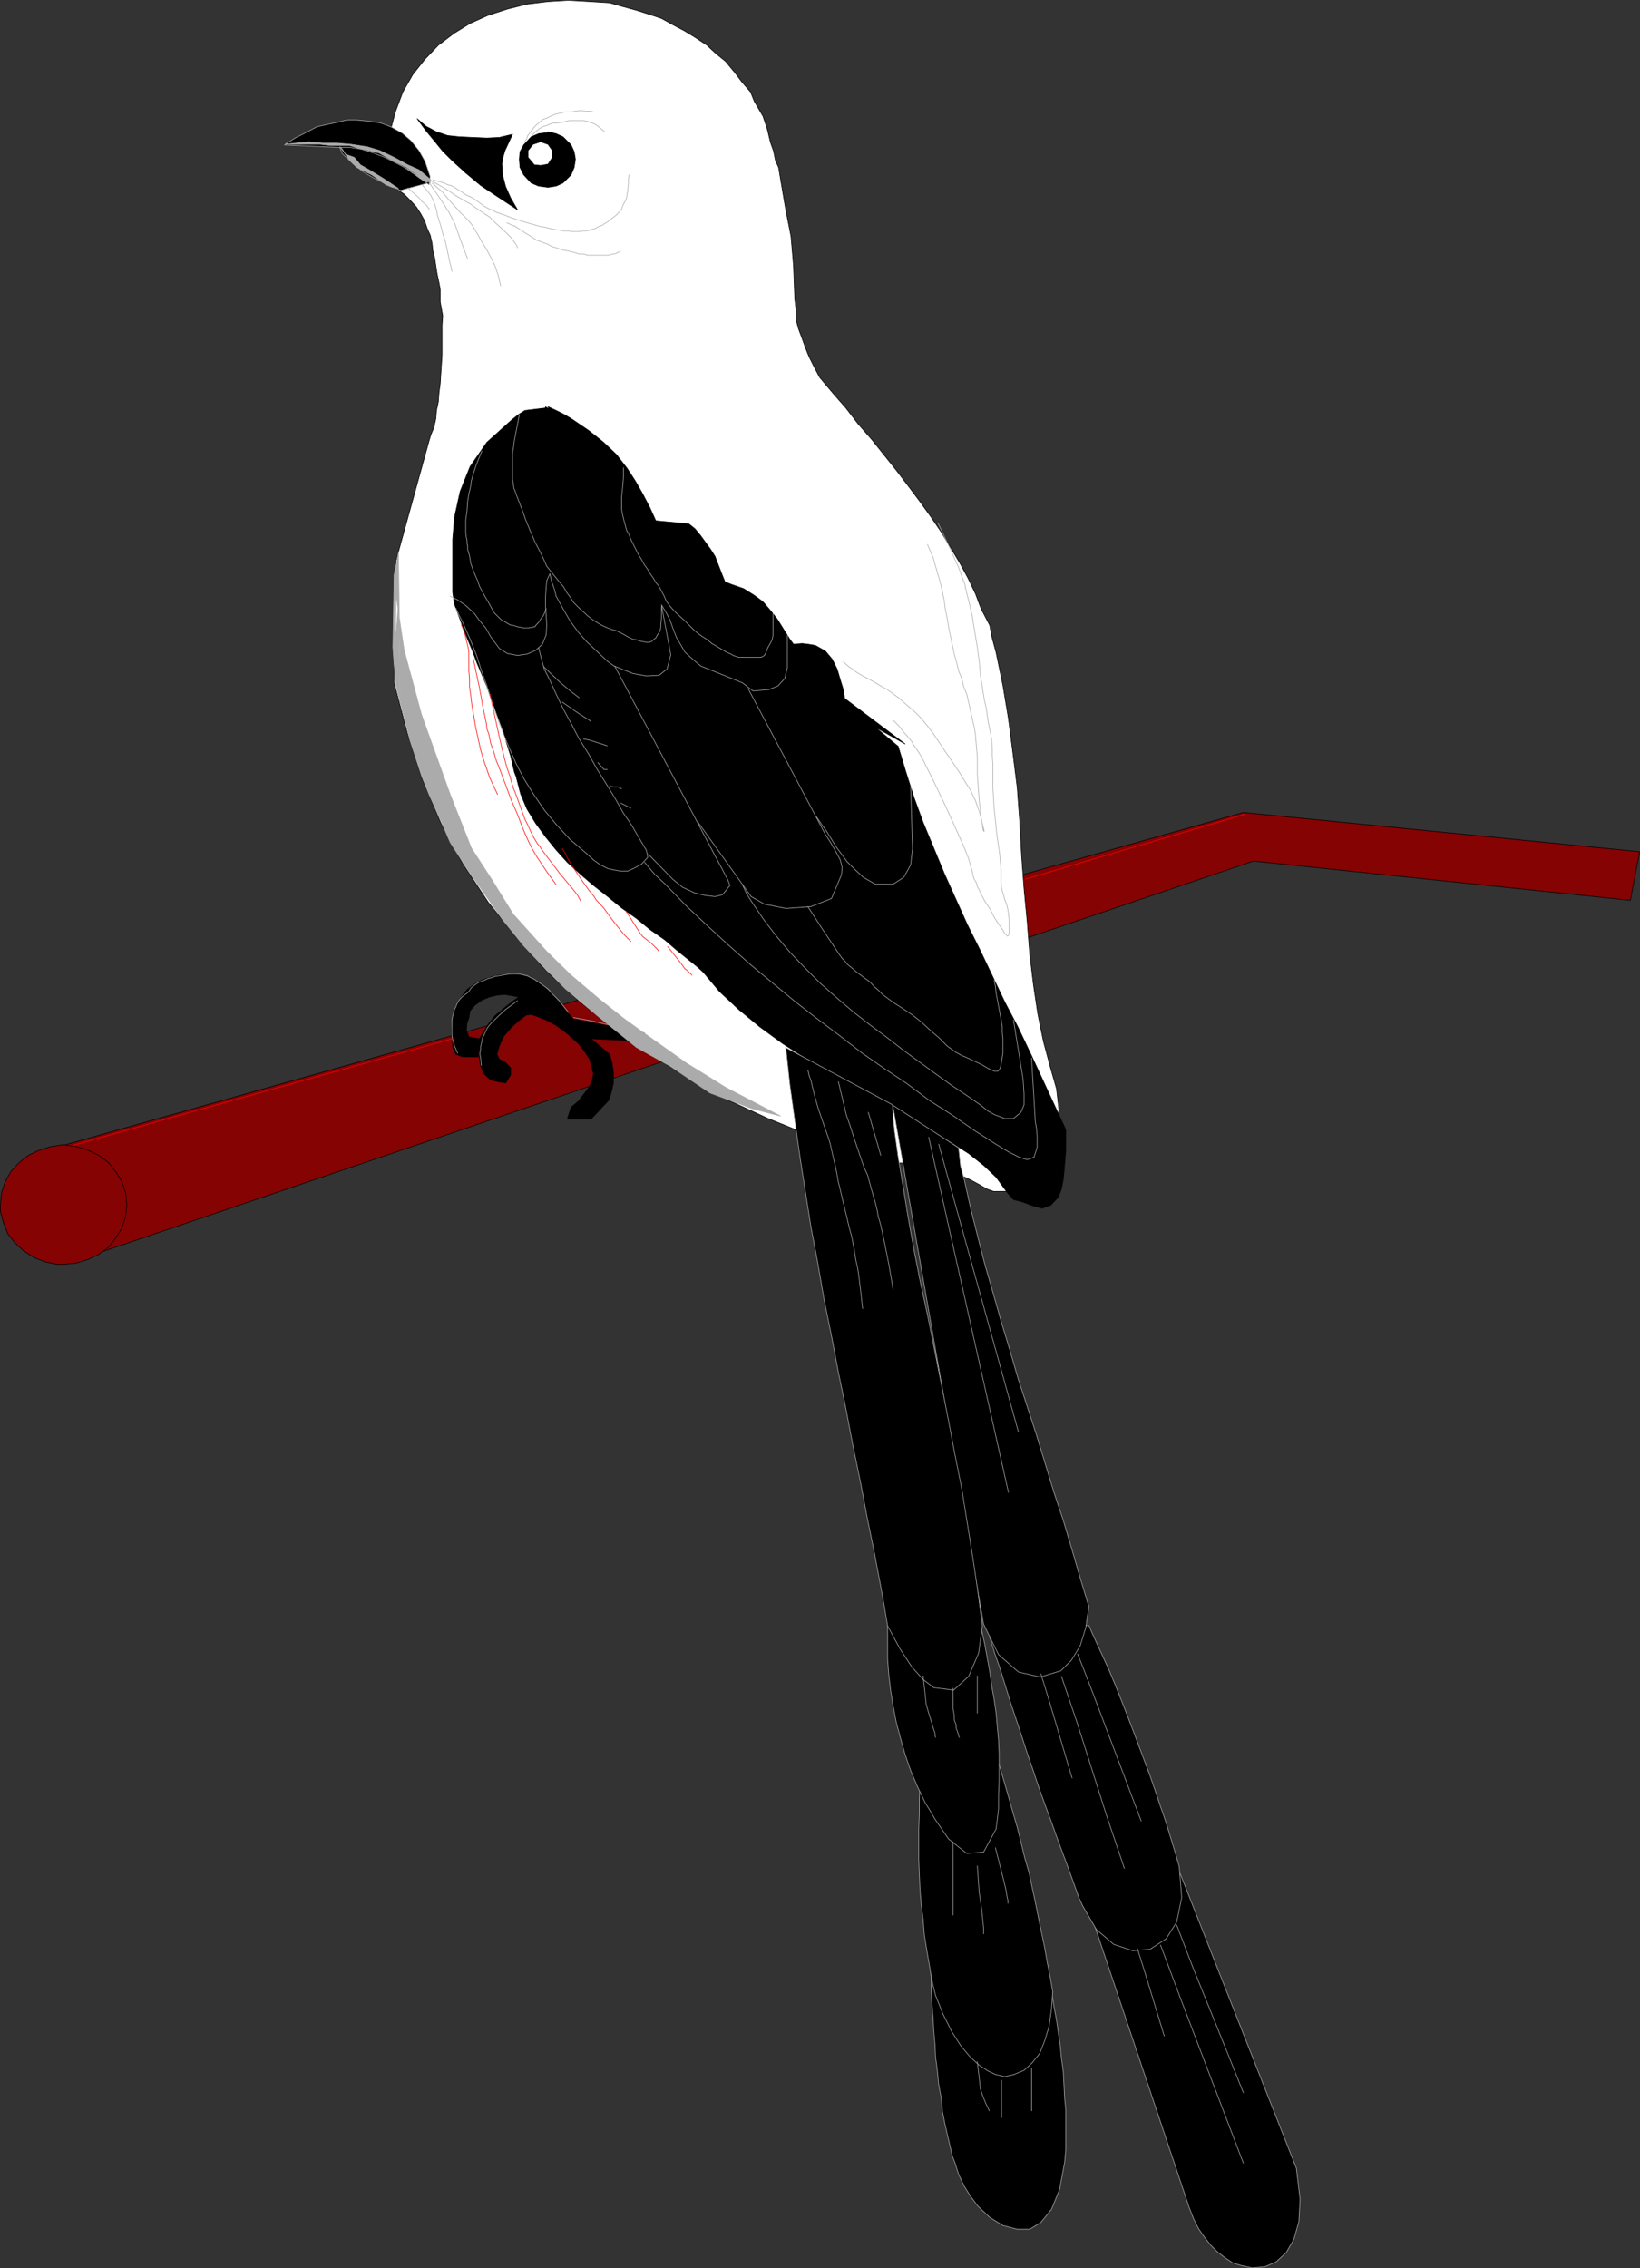 <?xml version="1.0" encoding="UTF-8" standalone="no"?>
<svg
   version="1.0"
   width="112.535mm"
   height="155.583mm"
   id="svg99"
   sodipodi:docname="Bird Perched 01.wmf"
   xmlns:inkscape="http://www.inkscape.org/namespaces/inkscape"
   xmlns:sodipodi="http://sodipodi.sourceforge.net/DTD/sodipodi-0.dtd"
   xmlns="http://www.w3.org/2000/svg"
   xmlns:svg="http://www.w3.org/2000/svg">
  <rect width="100%" height="100%" fill="#333333" stroke="none"/>
  <sodipodi:namedview
     id="namedview99"
     pagecolor="#ffffff"
     bordercolor="#000000"
     borderopacity="0.25"
     inkscape:showpageshadow="2"
     inkscape:pageopacity="0.0"
     inkscape:pagecheckerboard="0"
     inkscape:deskcolor="#d1d1d1"
     inkscape:document-units="mm" />
  <defs
     id="defs1">
    <pattern
       id="WMFhbasepattern"
       patternUnits="userSpaceOnUse"
       width="6"
       height="6"
       x="0"
       y="0" />
  </defs>
  <path
     style="fill:#850303;fill-opacity:1;fill-rule:evenodd;stroke:none"
     d="M 7.838,299.348 322.47,210.634 425.247,220.814 422.823,233.418 325.056,223.238 22.058,326.01 7.999,299.348 v 0 z"
     id="path1" />
  <path
     style="fill:none;stroke:#000000;stroke-width:0.162px;stroke-linecap:round;stroke-linejoin:round;stroke-miterlimit:4;stroke-dasharray:none;stroke-opacity:1"
     d="M 7.838,299.348 322.47,210.634 425.247,220.814 422.823,233.418 325.056,223.238 22.058,326.01 7.999,299.348 v 0"
     id="path2" />
  <path
     style="fill:#ffffff;fill-opacity:1;fill-rule:evenodd;stroke:none"
     d="m 102.211,177.023 0.485,-31.672 8.565,-31.026 0.485,-1.616 0.808,-1.939 0.485,-2.262 0.162,-2.101 0.485,-2.262 0.162,-2.262 0.323,-2.424 0.162,-2.585 0.162,-2.424 0.162,-2.424 v -2.747 -2.424 -2.585 l 0.162,-2.424 -0.646,-3.555 v -1.293 -1.939 l -0.323,-1.778 -0.485,-2.262 -0.323,-2.101 -0.323,-2.101 -0.485,-1.939 -0.162,-1.778 -0.485,-2.101 -0.808,-1.778 -0.646,-1.939 -0.97,-1.778 -1.131,-1.778 -1.616,-1.778 -1.616,-1.616 -3.232,-2.262 -1.131,-0.808 0.162,-6.948 0.485,-5.817 1.454,-5.494 1.939,-5.171 2.586,-4.525 3.07,-3.878 3.555,-3.717 4.04,-3.07 4.202,-2.585 4.686,-2.101 5.01,-1.616 5.171,-1.293 5.333,-0.646 5.333,-0.323 5.494,0.323 5.171,0.323 3.394,0.97 3.555,0.97 3.07,0.97 3.394,1.131 2.909,1.616 3.07,1.616 2.909,1.778 2.909,1.939 2.262,2.101 2.586,2.101 2.262,2.747 2.101,2.747 2.101,2.424 0.97,2.424 2.262,3.878 1.131,3.393 0.808,3.393 0.808,2.262 0.485,2.424 0.808,1.778 0.323,1.939 1.454,8.564 1.454,7.433 0.646,7.595 0.323,8.564 0.323,2.747 v 2.585 l 0.646,2.424 0.97,2.585 0.808,2.262 0.97,2.424 1.293,2.585 1.454,2.747 3.394,4.04 3.394,3.878 3.232,4.201 3.394,3.878 3.232,4.04 3.232,4.04 3.07,4.04 2.909,3.878 2.909,4.04 2.747,4.04 2.424,4.04 2.424,4.04 2.101,3.878 1.939,4.04 1.454,3.878 2.262,4.363 0.485,2.747 1.131,4.201 1.778,8.564 1.454,8.726 1.131,8.726 1.131,9.049 0.646,8.726 0.485,8.888 0.646,8.726 0.808,8.403 0.646,8.241 0.97,8.08 1.131,7.595 1.454,7.11 1.778,6.625 1.616,5.656 0.646,5.494 -0.323,3.393 -0.97,3.232 -3.555,5.009 -2.909,3.878 -2.101,2.909 -2.101,1.939 -1.778,0.808 h -3.232 l -1.778,-0.646 -1.939,-1.131 -2.101,-1.131 -2.747,-1.293 -3.232,-1.131 -3.717,-1.131 -4.686,-0.808 -5.494,-0.162 -5.494,-1.454 -5.494,-1.778 -10.989,-3.878 -10.827,-4.363 -10.504,-4.848 -10.019,-5.656 -9.858,-5.979 -9.696,-6.787 -8.888,-7.11 -8.565,-7.918 -7.757,-8.726 -7.272,-9.049 -6.626,-10.019 -5.656,-10.503 -4.848,-11.473 -3.878,-11.958 z"
     id="path3" />
  <path
     style="fill:none;stroke:#000000;stroke-width:0.162px;stroke-linecap:round;stroke-linejoin:round;stroke-miterlimit:4;stroke-dasharray:none;stroke-opacity:1"
     d="m 102.211,177.023 0.485,-31.672 8.565,-31.026 0.485,-1.616 0.808,-1.939 0.485,-2.262 0.162,-2.101 0.485,-2.262 0.162,-2.262 0.323,-2.424 0.162,-2.585 0.162,-2.424 0.162,-2.424 v -2.747 -2.424 -2.585 l 0.162,-2.424 -0.646,-3.555 v -1.293 -1.939 l -0.323,-1.778 -0.485,-2.262 -0.323,-2.101 -0.323,-2.101 -0.485,-1.939 -0.162,-1.778 -0.485,-2.101 -0.808,-1.778 -0.646,-1.939 -0.97,-1.778 -1.131,-1.778 -1.616,-1.778 -1.616,-1.616 -3.232,-2.262 -1.131,-0.808 0.162,-6.948 0.485,-5.817 1.454,-5.494 1.939,-5.171 2.586,-4.525 3.07,-3.878 3.555,-3.717 4.04,-3.07 4.202,-2.585 4.686,-2.101 5.01,-1.616 5.171,-1.293 5.333,-0.646 5.333,-0.323 5.494,0.323 5.171,0.323 3.394,0.97 3.555,0.97 3.07,0.97 3.394,1.131 2.909,1.616 3.07,1.616 2.909,1.778 2.909,1.939 2.262,2.101 2.586,2.101 2.262,2.747 2.101,2.747 2.101,2.424 0.97,2.424 2.262,3.878 1.131,3.393 0.808,3.393 0.808,2.262 0.485,2.424 0.808,1.778 0.323,1.939 1.454,8.564 1.454,7.433 0.646,7.595 0.323,8.564 0.323,2.747 v 2.585 l 0.646,2.424 0.97,2.585 0.808,2.262 0.97,2.424 1.293,2.585 1.454,2.747 3.394,4.04 3.394,3.878 3.232,4.201 3.394,3.878 3.232,4.04 3.232,4.04 3.07,4.04 2.909,3.878 2.909,4.04 2.747,4.04 2.424,4.04 2.424,4.04 2.101,3.878 1.939,4.04 1.454,3.878 2.262,4.363 0.485,2.747 1.131,4.201 1.778,8.564 1.454,8.726 1.131,8.726 1.131,9.049 0.646,8.726 0.485,8.888 0.646,8.726 0.808,8.403 0.646,8.241 0.97,8.08 1.131,7.595 1.454,7.11 1.778,6.625 1.616,5.656 0.646,5.494 -0.323,3.393 -0.97,3.232 -3.555,5.009 -2.909,3.878 -2.101,2.909 -2.101,1.939 -1.778,0.808 h -3.232 l -1.778,-0.646 -1.939,-1.131 -2.101,-1.131 -2.747,-1.293 -3.232,-1.131 -3.717,-1.131 -4.686,-0.808 -5.494,-0.162 -5.494,-1.454 -5.494,-1.778 -10.989,-3.878 -10.827,-4.363 -10.504,-4.848 -10.019,-5.656 -9.858,-5.979 -9.696,-6.787 -8.888,-7.11 -8.565,-7.918 -7.757,-8.726 -7.272,-9.049 -6.626,-10.019 -5.656,-10.503 -4.848,-11.473 -3.878,-11.958 -3.394,-12.927 v 0"
     id="path4" />
  <path
     style="fill:#000000;fill-opacity:1;fill-rule:evenodd;stroke:none"
     d="m 153.276,269.292 13.897,0.646 v -2.101 l -18.584,-3.717 -1.778,-2.101 -1.778,-2.262 -1.778,-1.939 -2.101,-1.939 -2.424,-1.778 -1.293,-0.646 -2.262,-0.646 -1.939,-0.323 -1.939,0.162 -2.101,0.162 -2.262,0.646 -1.939,0.646 -1.778,0.97 -2.101,1.454 -1.454,1.939 -1.293,2.101 -0.646,1.778 -0.323,1.131 -0.162,2.101 -0.162,1.939 0.323,2.101 v 1.939 l 0.808,1.778 1.778,0.646 h 1.939 2.101 l 0.323,-4.686 -2.747,-0.485 -0.646,-1.778 0.162,-1.778 0.485,-1.293 0.323,-1.939 1.293,-1.454 1.778,-1.293 1.939,-0.808 2.101,-0.485 1.939,-0.162 1.778,0.323 1.778,0.323 -1.778,1.293 -2.262,1.778 -2.262,1.939 -1.616,2.101 -1.293,2.101 -0.97,1.616 v 1.778 1.778 1.778 l 0.323,1.778 0.808,1.939 1.778,1.616 1.939,0.485 1.939,0.323 1.293,-2.101 v -1.778 l -1.293,-1.454 -1.616,-0.808 -0.646,-1.293 0.646,-2.262 1.131,-2.424 1.939,-2.262 1.939,-1.778 1.939,-1.454 1.293,-0.162 1.454,0.485 2.424,0.97 2.424,1.293 2.101,1.454 1.939,1.616 2.101,1.939 1.454,1.939 1.293,1.939 0.485,1.939 0.485,1.778 -0.323,1.616 -0.646,1.616 -1.293,1.778 -1.616,2.101 -1.939,1.616 -0.97,3.07 h 6.141 l 4.686,-5.009 0.646,-2.262 0.485,-2.101 v -2.585 l -0.323,-2.424 -0.646,-2.424 -4.848,-4.04 z"
     id="path5" />
  <path
     style="fill:none;stroke:#000000;stroke-width:0.162px;stroke-linecap:round;stroke-linejoin:round;stroke-miterlimit:4;stroke-dasharray:none;stroke-opacity:1"
     d="m 153.276,269.292 13.897,0.646 v -2.101 l -18.584,-3.717 -1.778,-2.101 -1.778,-2.262 -1.778,-1.939 -2.101,-1.939 -2.424,-1.778 -1.293,-0.646 -2.262,-0.646 -1.939,-0.323 -1.939,0.162 -2.101,0.162 -2.262,0.646 -1.939,0.646 -1.778,0.97 -2.101,1.454 -1.454,1.939 -1.293,2.101 -0.646,1.778 -0.323,1.131 -0.162,2.101 -0.162,1.939 0.323,2.101 v 1.939 l 0.808,1.778 1.778,0.646 h 1.939 2.101 l 0.323,-4.686 -2.747,-0.485 -0.646,-1.778 0.162,-1.778 0.485,-1.293 0.323,-1.939 1.293,-1.454 1.778,-1.293 1.939,-0.808 2.101,-0.485 1.939,-0.162 1.778,0.323 1.778,0.323 -1.778,1.293 -2.262,1.778 -2.262,1.939 -1.616,2.101 -1.293,2.101 -0.97,1.616 v 1.778 1.778 1.778 l 0.323,1.778 0.808,1.939 1.778,1.616 1.939,0.485 1.939,0.323 1.293,-2.101 v -1.778 l -1.293,-1.454 -1.616,-0.808 -0.646,-1.293 0.646,-2.262 1.131,-2.424 1.939,-2.262 1.939,-1.778 1.939,-1.454 1.293,-0.162 1.454,0.485 2.424,0.97 2.424,1.293 2.101,1.454 1.939,1.616 2.101,1.939 1.454,1.939 1.293,1.939 0.485,1.939 0.485,1.778 -0.323,1.616 -0.646,1.616 -1.293,1.778 -1.616,2.101 -1.939,1.616 -0.97,3.07 h 6.141 l 4.686,-5.009 0.646,-2.262 0.485,-2.101 v -2.585 l -0.323,-2.424 -0.646,-2.424 -4.848,-4.04 v 0"
     id="path6" />
  <path
     style="fill:#000000;fill-opacity:1;fill-rule:evenodd;stroke:none"
     d="m 283.201,497.62 22.139,-13.735 30.865,78.21 0.97,8.08 -0.323,5.817 -1.293,4.525 -1.939,3.393 -2.586,2.424 -2.909,1.293 -3.394,0.323 -2.909,-0.646 -2.101,-0.646 -1.939,-1.293 -2.101,-1.616 -1.616,-1.616 -1.778,-2.262 -1.454,-2.101 -1.293,-2.585 -1.131,-2.909 -25.048,-74.655 v 0 z"
     id="path7" />
  <path
     style="fill:none;stroke:#ababab;stroke-width:0.162px;stroke-linecap:round;stroke-linejoin:round;stroke-miterlimit:4;stroke-dasharray:none;stroke-opacity:1"
     d="m 283.201,497.62 22.139,-13.735 30.865,78.21 0.97,8.08 -0.323,5.817 -1.293,4.525 -1.939,3.393 -2.586,2.424 -2.909,1.293 -3.394,0.323 -2.909,-0.646 -2.101,-0.646 -1.939,-1.293 -2.101,-1.616 -1.616,-1.616 -1.778,-2.262 -1.454,-2.101 -1.293,-2.585 -1.131,-2.909 -25.048,-74.655 v 0"
     id="path8" />
  <path
     style="fill:#000000;fill-opacity:1;fill-rule:evenodd;stroke:none"
     d="m 241.024,505.699 29.896,1.293 0.485,1.616 0.97,5.171 0.485,3.232 0.485,3.232 0.646,3.393 0.485,3.393 0.485,3.232 0.323,3.393 0.485,3.555 0.162,3.232 0.162,3.393 0.323,3.232 v 3.555 3.393 3.232 l -0.323,3.393 -1.293,6.948 -2.101,5.171 -2.747,3.393 -2.909,1.778 h -3.232 l -3.717,-0.97 -3.394,-2.101 -3.07,-2.909 -1.939,-2.585 -1.616,-2.585 -1.454,-3.07 -0.97,-3.07 -0.646,-1.616 -1.131,-4.848 -0.808,-3.555 -0.646,-3.232 -0.323,-3.555 -0.646,-3.393 -0.323,-3.393 -0.485,-3.717 -0.162,-3.393 -0.323,-3.555 -0.162,-3.393 -0.323,-3.555 -0.162,-3.393 v -3.393 l -0.323,-3.717 z"
     id="path9" />
  <path
     style="fill:none;stroke:#ababab;stroke-width:0.162px;stroke-linecap:round;stroke-linejoin:round;stroke-miterlimit:4;stroke-dasharray:none;stroke-opacity:1"
     d="m 241.024,505.699 29.896,1.293 0.485,1.616 0.97,5.171 0.485,3.232 0.485,3.232 0.646,3.393 0.485,3.393 0.485,3.232 0.323,3.393 0.485,3.555 0.162,3.232 0.162,3.393 0.323,3.232 v 3.555 3.393 3.232 l -0.323,3.393 -1.293,6.948 -2.101,5.171 -2.747,3.393 -2.909,1.778 h -3.232 l -3.717,-0.97 -3.394,-2.101 -3.07,-2.909 -1.939,-2.585 -1.616,-2.585 -1.454,-3.07 -0.97,-3.07 -0.646,-1.616 -1.131,-4.848 -0.808,-3.555 -0.646,-3.232 -0.323,-3.555 -0.646,-3.393 -0.323,-3.393 -0.485,-3.717 -0.162,-3.393 -0.323,-3.555 -0.162,-3.393 -0.323,-3.555 -0.162,-3.393 v -3.393 l -0.323,-3.717 -0.162,-3.232 v 0"
     id="path10" />
  <path
     style="fill:#000000;fill-opacity:1;fill-rule:evenodd;stroke:none"
     d="m 239.408,454.475 18.745,-0.485 0.646,2.101 0.485,1.939 1.131,3.878 1.131,3.878 1.131,4.04 1.131,3.878 0.97,3.878 0.97,4.04 1.131,3.878 0.808,3.878 0.808,3.717 0.808,4.04 0.808,3.878 0.808,3.878 0.646,3.717 0.808,4.04 0.646,3.717 -0.323,4.525 -0.646,4.525 -1.131,3.717 -1.293,3.232 -1.939,2.424 -2.101,1.939 -2.747,1.131 -2.262,0.485 -2.262,-0.485 -2.101,-0.97 -2.424,-1.616 -2.262,-2.101 -2.424,-2.909 -2.262,-3.555 -2.262,-4.525 -1.939,-4.848 -0.485,-1.939 -0.485,-2.101 -0.646,-3.878 -0.646,-3.717 -0.646,-4.04 -0.323,-4.04 -0.485,-3.878 -0.323,-3.878 -0.162,-3.878 -0.162,-3.878 v -4.04 -3.878 l 0.162,-4.04 v -3.878 l 0.162,-3.878 0.485,-4.04 0.485,-3.878 v 0 z"
     id="path11" />
  <path
     style="fill:none;stroke:#ababab;stroke-width:0.162px;stroke-linecap:round;stroke-linejoin:round;stroke-miterlimit:4;stroke-dasharray:none;stroke-opacity:1"
     d="m 239.408,454.475 18.745,-0.485 0.646,2.101 0.485,1.939 1.131,3.878 1.131,3.878 1.131,4.04 1.131,3.878 0.97,3.878 0.97,4.04 1.131,3.878 0.808,3.878 0.808,3.717 0.808,4.04 0.808,3.878 0.808,3.878 0.646,3.717 0.808,4.04 0.646,3.717 -0.323,4.525 -0.646,4.525 -1.131,3.717 -1.293,3.232 -1.939,2.424 -2.101,1.939 -2.747,1.131 -2.262,0.485 -2.262,-0.485 -2.101,-0.97 -2.424,-1.616 -2.262,-2.101 -2.424,-2.909 -2.262,-3.555 -2.262,-4.525 -1.939,-4.848 -0.485,-1.939 -0.485,-2.101 -0.646,-3.878 -0.646,-3.717 -0.646,-4.04 -0.323,-4.04 -0.485,-3.878 -0.323,-3.878 -0.162,-3.878 -0.162,-3.878 v -4.04 -3.878 l 0.162,-4.04 v -3.878 l 0.162,-3.878 0.485,-4.04 0.485,-3.878 v 0"
     id="path12" />
  <path
     style="fill:#000000;fill-opacity:1;fill-rule:evenodd;stroke:none"
     d="m 87.667,37.247 1.131,2.585 2.747,2.585 2.586,2.101 3.07,1.778 3.394,1.616 3.232,1.454 7.918,-2.101 -2.747,-0.97 -2.909,-2.101 -3.394,-2.262 -3.717,-1.616 -2.424,-1.131 -2.747,-0.646 -2.909,-0.646 -3.07,-0.485 v 0 z"
     id="path13" />
  <path
     style="fill:none;stroke:#ababab;stroke-width:0.162px;stroke-linecap:round;stroke-linejoin:round;stroke-miterlimit:4;stroke-dasharray:none;stroke-opacity:1"
     d="m 87.667,37.247 1.131,2.585 2.747,2.585 2.586,2.101 3.07,1.778 3.394,1.616 3.232,1.454 7.918,-2.101 -2.747,-0.97 -2.909,-2.101 -3.394,-2.262 -3.717,-1.616 -2.424,-1.131 -2.747,-0.646 -2.909,-0.646 -3.07,-0.485 v 0"
     id="path14" />
  <path
     style="fill:#000000;fill-opacity:1;fill-rule:evenodd;stroke:none"
     d="m 108.19,30.783 2.262,3.07 2.262,2.747 2.101,2.585 2.424,2.424 3.555,3.232 3.878,3.232 4.363,2.909 5.171,3.393 -1.778,-3.07 -1.293,-2.909 -0.808,-3.07 -0.162,-2.909 0.323,-1.778 0.485,-1.616 1.939,-4.201 -3.394,0.808 -3.232,0.162 -3.717,-0.162 -3.394,-0.162 -3.07,-0.323 -2.909,-0.97 -2.747,-1.454 z"
     id="path15" />
  <path
     style="fill:none;stroke:#000000;stroke-width:0.162px;stroke-linecap:round;stroke-linejoin:round;stroke-miterlimit:4;stroke-dasharray:none;stroke-opacity:1"
     d="m 108.19,30.783 2.262,3.07 2.262,2.747 2.101,2.585 2.424,2.424 3.555,3.232 3.878,3.232 4.363,2.909 5.171,3.393 -1.778,-3.07 -1.293,-2.909 -0.808,-3.07 -0.162,-2.909 0.323,-1.778 0.485,-1.616 1.939,-4.201 -3.394,0.808 -3.232,0.162 -3.717,-0.162 -3.394,-0.162 -3.07,-0.323 -2.909,-0.97 -2.747,-1.454 -2.262,-1.939 v 0"
     id="path16" />
  <path
     style="fill:#000000;fill-opacity:1;fill-rule:evenodd;stroke:none"
     d="m 142.126,34.177 2.101,0.485 1.778,0.808 2.101,2.101 0.808,1.778 0.323,1.939 -0.323,2.101 -0.808,1.939 -2.101,2.101 -1.778,0.808 -2.101,0.323 -2.424,-0.323 -1.939,-0.808 -1.939,-2.101 -0.97,-1.939 -0.162,-2.101 0.162,-1.939 0.97,-1.778 1.939,-2.101 1.939,-0.808 2.424,-0.323 v 0 z"
     id="path17" />
  <path
     style="fill:none;stroke:#000000;stroke-width:0.162px;stroke-linecap:round;stroke-linejoin:round;stroke-miterlimit:4;stroke-dasharray:none;stroke-opacity:1"
     d="m 142.126,34.177 2.101,0.485 1.778,0.808 2.101,2.101 0.808,1.778 0.323,1.939 -0.323,2.101 -0.808,1.939 -2.101,2.101 -1.778,0.808 -2.101,0.323 -2.424,-0.323 -1.939,-0.808 -1.939,-2.101 -0.97,-1.939 -0.162,-2.101 0.162,-1.939 0.97,-1.778 1.939,-2.101 1.939,-0.808 2.424,-0.323 v 0"
     id="path18" />
  <path
     style="fill:#ffffff;fill-opacity:1;fill-rule:evenodd;stroke:none"
     d="m 140.187,36.762 1.939,0.646 1.131,1.616 v 1.778 l -1.131,1.778 -1.939,0.323 -1.616,-0.162 -1.616,-1.939 v -1.778 l 1.293,-1.616 z"
     id="path19" />
  <path
     style="fill:none;stroke:#000000;stroke-width:0.162px;stroke-linecap:round;stroke-linejoin:round;stroke-miterlimit:4;stroke-dasharray:none;stroke-opacity:1"
     d="m 140.187,36.762 1.939,0.646 1.131,1.616 v 1.778 l -1.131,1.778 -1.939,0.323 -1.616,-0.162 -1.616,-1.939 v -1.778 l 1.293,-1.616 1.939,-0.646 v 0"
     id="path20" />
  <path
     style="fill:#850303;fill-opacity:1;fill-rule:evenodd;stroke:none"
     d="m 16.402,296.762 3.394,0.485 3.07,0.97 2.747,1.293 2.586,1.939 1.778,2.262 1.616,2.585 0.97,2.909 0.323,3.232 -0.323,3.07 -0.97,2.909 -1.616,2.585 -1.778,2.262 -2.586,1.939 -2.747,1.293 -3.07,0.97 -3.394,0.323 H 14.786 l -3.07,-0.646 -2.909,-1.131 -2.747,-1.778 -2.262,-2.101 -1.778,-2.262 -1.131,-2.909 -0.808,-2.909 v -1.616 l 0.323,-3.232 0.97,-2.909 1.454,-2.585 2.101,-2.262 2.424,-1.939 2.747,-1.293 3.07,-0.97 z"
     id="path21" />
  <path
     style="fill:none;stroke:#000000;stroke-width:0.162px;stroke-linecap:round;stroke-linejoin:round;stroke-miterlimit:4;stroke-dasharray:none;stroke-opacity:1"
     d="m 16.402,296.762 3.394,0.485 3.07,0.97 2.747,1.293 2.586,1.939 1.778,2.262 1.616,2.585 0.97,2.909 0.323,3.232 -0.323,3.07 -0.97,2.909 -1.616,2.585 -1.778,2.262 -2.586,1.939 -2.747,1.293 -3.07,0.97 -3.394,0.323 H 14.786 l -3.07,-0.646 -2.909,-1.131 -2.747,-1.778 -2.262,-2.101 -1.778,-2.262 -1.131,-2.909 -0.808,-2.909 v -1.616 l 0.323,-3.232 0.97,-2.909 1.454,-2.585 2.101,-2.262 2.424,-1.939 2.747,-1.293 3.07,-0.97 3.232,-0.485 v 0"
     id="path22" />
  <path
     style="fill:#000000;fill-opacity:1;fill-rule:evenodd;stroke:none"
     d="m 73.77,37.57 14.059,0.646 h 3.07 l 2.909,0.485 3.07,0.97 2.909,1.131 2.909,1.454 3.07,1.616 2.747,1.939 2.747,2.101 0.323,-2.101 -0.646,-1.939 -0.646,-1.939 -1.616,-2.909 -2.101,-2.585 -2.262,-1.939 -2.909,-1.616 -2.586,-0.97 -2.909,-0.485 -3.555,-0.323 h -2.424 l -2.586,0.646 -2.424,0.485 -2.747,0.646 -2.747,1.454 -2.909,1.454 z"
     id="path23" />
  <path
     style="fill:none;stroke:#ababab;stroke-width:0.162px;stroke-linecap:round;stroke-linejoin:round;stroke-miterlimit:4;stroke-dasharray:none;stroke-opacity:1"
     d="m 73.77,37.57 14.059,0.646 h 3.07 l 2.909,0.485 3.07,0.97 2.909,1.131 2.909,1.454 3.07,1.616 2.747,1.939 2.747,2.101 0.323,-2.101 -0.646,-1.939 -0.646,-1.939 -1.616,-2.909 -2.101,-2.585 -2.262,-1.939 -2.909,-1.616 -2.586,-0.97 -2.909,-0.485 -3.555,-0.323 h -2.424 l -2.586,0.646 -2.424,0.485 -2.747,0.646 -2.747,1.454 -2.909,1.454 -2.747,1.778 v 0"
     id="path24" />
  <path
     style="fill:#000000;fill-opacity:1;fill-rule:evenodd;stroke:none"
     d="m 142.449,106.085 -0.323,-0.646 2.101,0.97 1.939,0.97 1.939,1.131 4.525,3.07 3.878,3.07 3.394,3.232 2.747,3.555 2.101,3.232 1.939,3.393 1.778,3.393 1.616,3.555 8.565,0.808 1.616,1.293 1.454,1.778 1.293,1.778 1.293,1.778 1.131,1.778 0.808,2.101 0.808,2.101 0.97,2.424 1.616,0.646 3.232,1.131 2.586,1.616 2.424,1.778 1.939,2.262 1.778,2.262 1.616,2.585 1.616,2.585 0.97,1.293 2.262,-0.162 1.454,0.162 1.939,0.323 2.586,1.454 1.778,2.101 1.293,2.585 0.808,2.747 0.808,2.585 0.323,2.262 15.675,11.796 -7.757,-4.363 5.979,5.009 1.939,6.464 2.101,6.625 2.424,6.625 2.747,6.625 2.747,6.625 2.909,6.464 3.07,6.787 3.232,6.464 3.232,6.787 3.232,6.787 3.394,6.464 3.232,6.787 3.07,6.625 3.07,6.625 3.07,6.625 v 2.585 2.585 l -0.323,4.201 -0.323,3.393 -0.485,2.585 -0.808,2.101 -1.939,2.101 -2.262,0.808 -2.424,-0.646 -2.586,-0.97 -2.424,-0.646 -1.454,-1.616 -3.07,-4.201 -3.232,-3.07 -3.878,-3.07 -4.848,-3.07 -5.494,-3.232 -5.979,-3.393 -5.979,-3.393 -6.787,-3.717 -6.464,-3.717 -6.302,-3.878 -6.302,-4.04 -5.979,-4.363 -5.494,-4.525 -5.01,-4.686 -4.202,-5.009 -1.616,-1.454 -5.01,-4.04 -3.394,-2.909 -3.717,-2.585 -3.555,-2.909 -3.878,-2.747 -3.555,-2.909 -3.717,-2.909 -3.394,-2.909 -3.394,-3.07 -2.909,-3.232 -2.747,-3.393 -2.586,-3.555 -2.262,-3.717 -1.616,-3.878 -1.131,-4.363 -0.485,-1.293 -0.97,-4.201 -0.97,-3.07 -0.808,-2.909 -1.131,-3.07 -1.131,-3.07 -1.131,-2.909 -0.97,-2.909 -1.293,-3.07 -1.293,-3.07 -1.131,-3.07 -1.293,-3.07 -1.131,-2.909 -1.131,-3.07 -1.131,-3.07 -0.485,-3.07 v -3.717 -4.363 -5.656 l 0.485,-5.817 1.454,-6.625 2.586,-6.464 4.363,-6.302 6.464,-5.817 1.616,-1.293 1.778,-1.131 5.333,-0.646 v -0.323 z"
     id="path25" />
  <path
     style="fill:none;stroke:#000000;stroke-width:0.162px;stroke-linecap:round;stroke-linejoin:round;stroke-miterlimit:4;stroke-dasharray:none;stroke-opacity:1"
     d="m 142.449,106.085 -0.323,-0.646 2.101,0.97 1.939,0.97 1.939,1.131 4.525,3.07 3.878,3.07 3.394,3.232 2.747,3.555 2.101,3.232 1.939,3.393 1.778,3.393 1.616,3.555 8.565,0.808 1.616,1.293 1.454,1.778 1.293,1.778 1.293,1.778 1.131,1.778 0.808,2.101 0.808,2.101 0.97,2.424 1.616,0.646 3.232,1.131 2.586,1.616 2.424,1.778 1.939,2.262 1.778,2.262 1.616,2.585 1.616,2.585 0.97,1.293 2.262,-0.162 1.454,0.162 1.939,0.323 2.586,1.454 1.778,2.101 1.293,2.585 0.808,2.747 0.808,2.585 0.323,2.262 15.675,11.796 -7.757,-4.363 5.979,5.009 1.939,6.464 2.101,6.625 2.424,6.625 2.747,6.625 2.747,6.625 2.909,6.464 3.07,6.787 3.232,6.464 3.232,6.787 3.232,6.787 3.394,6.464 3.232,6.787 3.07,6.625 3.07,6.625 3.07,6.625 v 2.585 2.585 l -0.323,4.201 -0.323,3.393 -0.485,2.585 -0.808,2.101 -1.939,2.101 -2.262,0.808 -2.424,-0.646 -2.586,-0.97 -2.424,-0.646 -1.454,-1.616 -3.07,-4.201 -3.232,-3.07 -3.878,-3.07 -4.848,-3.07 -5.494,-3.232 -5.979,-3.393 -5.979,-3.393 -6.787,-3.717 -6.464,-3.717 -6.302,-3.878 -6.302,-4.04 -5.979,-4.363 -5.494,-4.525 -5.01,-4.686 -4.202,-5.009 -1.616,-1.454 -5.01,-4.04 -3.394,-2.909 -3.717,-2.585 -3.555,-2.909 -3.878,-2.747 -3.555,-2.909 -3.717,-2.909 -3.394,-2.909 -3.394,-3.07 -2.909,-3.232 -2.747,-3.393 -2.586,-3.555 -2.262,-3.717 -1.616,-3.878 -1.131,-4.363 -0.485,-1.293 -0.97,-4.201 -0.97,-3.07 -0.808,-2.909 -1.131,-3.07 -1.131,-3.07 -1.131,-2.909 -0.97,-2.909 -1.293,-3.07 -1.293,-3.07 -1.131,-3.07 -1.293,-3.07 -1.131,-2.909 -1.131,-3.07 -1.131,-3.07 -0.485,-3.07 v -3.717 -4.363 -5.656 l 0.485,-5.817 1.454,-6.625 2.586,-6.464 4.363,-6.302 6.464,-5.817 1.616,-1.293 1.778,-1.131 5.333,-0.646 v -0.323 l 0.97,0.646 v 0"
     id="path26" />
  <path
     style="fill:none;stroke:#ababab;stroke-width:0.162px;stroke-linecap:round;stroke-linejoin:round;stroke-miterlimit:4;stroke-dasharray:none;stroke-opacity:1"
     d="m 118.209,157.632 0.97,2.101 0.97,1.939 1.778,4.04 1.616,4.04 1.293,4.04 1.454,4.04 1.293,4.04 1.293,4.04 1.616,4.201 1.616,3.878 1.778,4.04 2.101,4.04 2.424,3.878 2.747,4.04 3.07,3.717 3.555,3.878 4.363,3.717 1.939,1.778 1.616,1.131 1.939,0.97 1.454,0.323 1.778,0.323 h 1.939 l 1.778,-0.808 1.778,-0.97 1.616,-1.778 -0.323,-1.778 -2.101,-3.555 -1.778,-3.07 -2.101,-3.07 -2.101,-3.717 -2.262,-3.717 -2.424,-3.878 -2.262,-4.04 -2.424,-3.878 -2.101,-4.04 -2.101,-3.878 -1.778,-3.717 -1.616,-3.555 -1.454,-2.909 -0.808,-2.909 -0.646,-2.585"
     id="path27" />
  <path
     style="fill:none;stroke:#ababab;stroke-width:0.162px;stroke-linecap:round;stroke-linejoin:round;stroke-miterlimit:4;stroke-dasharray:none;stroke-opacity:1"
     d="m 116.755,154.562 1.939,0.97 2.101,1.454 2.262,2.101 1.293,1.778 1.616,1.939 1.293,2.262 2.262,3.07 2.101,1.293 2.586,0.485 2.424,-0.323 2.262,-0.97 1.778,-1.616 0.97,-2.424 0.162,-2.585 -0.162,-2.424 -0.162,-2.424 v -2.424 l 0.162,-2.424 0.162,-1.778 0.808,-1.778 0.485,2.101 0.646,1.778 0.485,1.939 1.778,3.232 1.778,3.07 2.101,2.909 2.262,2.585 2.747,2.585 2.747,2.585 1.616,1.131 2.424,0.97 2.424,0.97 3.555,0.646 3.232,-0.162 2.101,-1.616 0.97,-3.717 -2.424,-12.927 1.293,2.101 0.97,1.939 0.808,2.262 0.808,2.101 1.131,1.939 1.131,1.939 1.939,1.778 2.101,1.778 4.848,1.939 5.979,2.424 2.747,2.101 4.04,-0.323 2.424,-0.97 1.778,-1.939 0.646,-2.747 v -8.403"
     id="path28" />
  <path
     style="fill:none;stroke:#ababab;stroke-width:0.162px;stroke-linecap:round;stroke-linejoin:round;stroke-miterlimit:4;stroke-dasharray:none;stroke-opacity:1"
     d="m 168.143,221.461 6.302,6.464 2.586,2.101 3.07,1.454 2.747,0.646 2.586,0.323 1.939,-0.485 1.939,-2.424 -0.646,-1.616 -29.249,-55.264"
     id="path29" />
  <path
     style="fill:none;stroke:#ababab;stroke-width:0.162px;stroke-linecap:round;stroke-linejoin:round;stroke-miterlimit:4;stroke-dasharray:none;stroke-opacity:1"
     d="m 181.071,213.219 13.736,19.229 3.394,1.939 5.656,1.131 6.464,-0.485 5.333,-2.101 2.586,-6.14 0.162,-1.939 -0.485,-1.939 -1.131,-2.101 -1.293,-2.262 -1.454,-2.262 -20.038,-37.812"
     id="path30" />
  <path
     style="fill:none;stroke:#ababab;stroke-width:0.162px;stroke-linecap:round;stroke-linejoin:round;stroke-miterlimit:4;stroke-dasharray:none;stroke-opacity:1"
     d="m 211.775,211.765 1.293,1.939 1.293,1.778 1.293,2.101 1.293,2.101 1.454,1.939 1.293,1.778 2.101,2.101 2.101,1.939 3.07,1.778 h 4.686 l 2.747,-1.778 1.778,-3.232 0.485,-4.201 -0.485,-15.836"
     id="path31" />
  <path
     style="fill:none;stroke:#ababab;stroke-width:0.162px;stroke-linecap:round;stroke-linejoin:round;stroke-miterlimit:4;stroke-dasharray:none;stroke-opacity:1"
     d="m 192.545,229.379 1.131,2.424 1.454,2.262 3.07,4.525 3.232,4.201 3.555,4.201 3.878,4.04 3.878,3.878 4.202,3.717 4.363,3.717 4.363,3.393 4.363,3.232 4.363,3.393 4.202,3.07 4.202,3.07 4.04,2.909 3.878,2.585 3.717,2.585 1.778,1.454 1.778,0.97 2.586,0.97 h 2.262 l 1.939,-1.616 0.808,-1.939 v -2.747 l -0.162,-2.747 -0.162,-1.616 -2.424,-14.866"
     id="path32" />
  <path
     style="fill:none;stroke:#ababab;stroke-width:0.162px;stroke-linecap:round;stroke-linejoin:round;stroke-miterlimit:4;stroke-dasharray:none;stroke-opacity:1"
     d="m 167.174,223.561 2.586,3.07 2.909,2.747 5.333,5.494 5.494,5.171 5.656,5.171 5.656,5.009 5.656,4.686 5.656,4.686 5.818,4.525 5.818,4.363 5.818,4.525 5.818,4.04 5.818,3.878 5.818,4.363 5.818,3.717 5.818,4.04 5.818,3.717 3.232,1.939 2.586,1.293 2.101,0.646 1.778,-0.646 0.808,-2.585 v -2.909 l -0.162,-1.778 -0.323,-2.101 -0.97,-16.321"
     id="path33" />
  <path
     style="fill:none;stroke:#ababab;stroke-width:0.162px;stroke-linecap:round;stroke-linejoin:round;stroke-miterlimit:4;stroke-dasharray:none;stroke-opacity:1"
     d="m 112.069,47.427 1.616,1.454 1.131,0.97 0.808,0.97 0.646,0.808 1.616,1.778 1.293,1.454 1.131,1.131 0.97,0.97 0.97,1.131 0.485,0.646 0.323,0.646 0.97,1.616 0.97,1.778 1.131,1.778 1.131,2.101 0.646,1.293 0.323,0.646 0.323,0.808 0.323,0.97 0.323,0.97 0.646,2.747"
     id="path34" />
  <path
     style="fill:none;stroke:#ababab;stroke-width:0.162px;stroke-linecap:round;stroke-linejoin:round;stroke-miterlimit:4;stroke-dasharray:none;stroke-opacity:1"
     d="m 111.745,46.781 2.262,1.293 1.939,1.131 2.424,1.616 1.939,1.131 1.778,0.97 1.293,0.97 1.454,0.97 1.454,0.97 0.808,0.485 0.646,0.808 1.454,1.293 1.616,1.454 0.808,0.808 0.97,0.97 0.808,1.131 0.485,0.646 0.323,0.808"
     id="path35" />
  <path
     style="fill:none;stroke:#ababab;stroke-width:0.162px;stroke-linecap:round;stroke-linejoin:round;stroke-miterlimit:4;stroke-dasharray:none;stroke-opacity:1"
     d="m 110.937,46.781 2.747,4.04 1.939,2.909 0.162,0.323 0.646,0.97 0.485,0.97 0.646,1.131 0.485,1.131 1.131,3.232 2.101,5.656"
     id="path36" />
  <path
     style="fill:none;stroke:#ababab;stroke-width:0.162px;stroke-linecap:round;stroke-linejoin:round;stroke-miterlimit:4;stroke-dasharray:none;stroke-opacity:1"
     d="m 109.483,47.912 0.808,0.97 0.485,0.485 0.323,0.485 0.646,0.808 0.485,0.97 0.323,0.808 0.323,0.97 0.485,1.616 v 0.485 l 0.808,2.585 0.808,2.909 0.485,1.454 0.485,2.101 0.485,2.424 0.808,3.393"
     id="path37" />
  <path
     style="fill:none;stroke:#ababab;stroke-width:0.162px;stroke-linecap:round;stroke-linejoin:round;stroke-miterlimit:4;stroke-dasharray:none;stroke-opacity:1"
     d="m 105.766,48.72 1.454,1.293 1.454,1.293 0.808,0.97 0.808,0.646 0.485,0.485 0.162,0.323 0.323,0.323 v 0.323"
     id="path38" />
  <path
     style="fill:none;stroke:#ababab;stroke-width:0.162px;stroke-linecap:round;stroke-linejoin:round;stroke-miterlimit:4;stroke-dasharray:none;stroke-opacity:1"
     d="m 243.287,135.656 1.778,3.717 1.454,3.07 1.131,2.585 0.97,2.101 0.646,1.778 0.485,1.293 0.485,1.293 0.162,0.97 0.97,3.878 0.808,3.555 0.646,4.04 0.646,3.878 0.485,3.555 0.323,3.717 0.646,4.04 0.323,2.101 0.485,2.101 0.646,4.363 0.485,2.101 0.162,1.131 0.162,0.97 0.162,2.101 v 1.939 l 0.162,2.101 v 1.939 2.101 2.262 l 0.162,2.585 0.162,2.747 0.162,1.454 0.162,1.616 0.323,3.232 0.808,5.656 0.162,2.101 0.162,1.616 v 1.293 0.97 0.97 0.808 l 0.162,0.808 0.162,0.808 0.323,0.97 0.323,1.293 0.485,1.131 0.323,1.454 0.162,1.131 0.162,1.454 v 1.131 1.131 0.97 0.323 l -0.162,0.323 v 0.162 l -0.162,0.162 h -0.162 l -0.162,-0.162 -0.162,-0.162 -0.323,-0.323 -0.646,-1.131 -0.97,-1.293 -1.131,-1.778 -0.97,-1.939 -1.293,-1.939 -1.131,-2.101 -0.485,-1.131 -0.323,-0.485 -0.162,-0.485 -0.323,-0.97 -0.485,-0.808 -0.323,-0.97 -0.162,-0.97 -0.485,-1.616 -0.485,-1.778 -0.646,-1.616 -0.646,-1.616 -1.454,-3.232 -1.454,-3.232 -1.616,-3.555 -3.394,-7.11 -1.454,-2.909 -1.616,-3.232 -1.131,-1.778 -0.808,-1.131 -0.646,-1.131 -0.97,-1.131 -1.131,-1.293 -1.131,-1.454 -1.454,-1.454"
     id="path39" />
  <path
     style="fill:none;stroke:#ababab;stroke-width:0.162px;stroke-linecap:round;stroke-linejoin:round;stroke-miterlimit:4;stroke-dasharray:none;stroke-opacity:1"
     d="m 240.539,141.15 1.454,3.393 0.97,3.393 0.808,2.747 0.646,2.747 0.485,2.424 0.323,2.424 0.485,2.262 0.323,2.101 0.97,4.686 0.485,2.262 0.646,2.262 0.485,2.101 0.808,1.939 0.485,2.101 0.808,1.939 0.485,2.101 0.485,2.262 0.485,2.101 0.485,2.101 0.323,1.939 0.162,2.101 0.162,1.939 0.162,1.939 v 4.363 l 0.162,2.262 0.162,2.262 0.162,2.424 0.323,2.262 0.162,1.939 0.323,1.778 0.162,1.131 0.162,0.646 h 0.162 l -0.162,-0.646 -0.323,-1.293 -0.485,-2.101 -0.323,-1.131 -0.485,-1.293 -0.485,-1.454 -0.646,-1.293 -0.646,-1.454 -0.97,-1.454 -1.778,-2.909 -1.939,-2.909 -1.778,-2.585 -3.232,-4.848 -1.616,-2.101 -1.616,-1.939 -1.778,-1.778 -1.939,-1.616 -1.778,-1.616 -1.778,-1.293 -1.616,-1.131 -1.454,-0.808 -3.07,-1.778 -1.616,-0.808 -1.616,-0.97 -0.808,-0.646 -0.97,-0.646 -0.808,-0.646 -0.808,-0.808"
     id="path40" />
  <path
     style="fill:#ababab;fill-opacity:1;fill-rule:evenodd;stroke:none"
     d="m 103.342,143.251 -1.131,5.817 -0.323,18.745 0.323,4.525 0.323,3.555 0.162,1.939 2.424,9.372 1.131,4.525 3.07,9.372 1.939,4.848 2.909,6.464 2.586,5.979 4.848,7.595 3.878,5.494 4.848,6.948 5.494,6.787 5.333,5.656 5.494,5.494 8.242,6.948 10.181,8.241 8.726,4.848 10.342,6.948 10.827,4.04 7.434,1.939 -14.221,-7.433 -10.181,-6.302 -11.635,-8.241 -4.686,-3.393 -6.141,-4.848 -7.434,-6.302 -6.302,-6.14 -8.726,-9.695 -5.494,-8.888 -5.333,-8.241 -5.494,-13.897 -7.434,-20.684 -4.525,-16.805 -2.101,-14.22 -0.162,12.281 0.808,-10.18 0.485,25.37 -0.485,-38.297 v 0 z"
     id="path41" />
  <path
     style="fill:none;stroke:#ababab;stroke-width:0.162px;stroke-linecap:round;stroke-linejoin:round;stroke-miterlimit:4;stroke-dasharray:none;stroke-opacity:1"
     d="m 103.342,143.251 -1.131,5.817 -0.323,18.745 0.323,4.525 0.323,3.555 0.162,1.939 2.424,9.372 1.131,4.525 3.07,9.372 1.939,4.848 2.909,6.464 2.586,5.979 4.848,7.595 3.878,5.494 4.848,6.948 5.494,6.787 5.333,5.656 5.494,5.494 8.242,6.948 10.181,8.241 8.726,4.848 10.342,6.948 10.827,4.04 7.434,1.939 -14.221,-7.433 -10.181,-6.302 -11.635,-8.241 -4.686,-3.393 -6.141,-4.848 -7.434,-6.302 -6.302,-6.14 -8.726,-9.695 -5.494,-8.888 -5.333,-8.241 -5.494,-13.897 -7.434,-20.684 -4.525,-16.805 -2.101,-14.22 -0.162,12.281 0.808,-10.18 0.485,25.37 -0.485,-38.297 v 0"
     id="path42" />
  <path
     style="fill:none;stroke:#ff0000;stroke-width:0.162px;stroke-linecap:round;stroke-linejoin:round;stroke-miterlimit:4;stroke-dasharray:none;stroke-opacity:1"
     d="m 119.664,161.995 0.808,1.939 0.323,1.454 0.323,1.293 0.323,1.293 0.162,1.131 v 0.97 0.97 0.97 1.939 l 0.162,1.939 v 2.101 l 0.323,2.262 0.323,2.747 0.485,2.747 0.485,2.909 0.646,2.909 0.646,2.909 0.485,1.616 0.485,1.616 0.646,1.778 0.646,1.939 0.97,2.101 1.131,2.424"
     id="path43" />
  <path
     style="fill:none;stroke:#ff0000;stroke-width:0.162px;stroke-linecap:round;stroke-linejoin:round;stroke-miterlimit:4;stroke-dasharray:none;stroke-opacity:1"
     d="m 122.734,170.721 1.616,7.595 0.97,5.333 0.808,3.878 0.162,1.454 0.485,1.293 0.485,2.424 0.808,2.262 0.646,2.262 0.808,1.939 3.07,8.241 1.616,3.717 1.293,3.393 0.808,1.939 0.808,1.778 0.97,1.939 1.131,1.939 1.293,1.939 1.293,1.939 1.293,1.778 1.131,1.616"
     id="path44" />
  <path
     style="fill:none;stroke:#ff0000;stroke-width:0.162px;stroke-linecap:round;stroke-linejoin:round;stroke-miterlimit:4;stroke-dasharray:none;stroke-opacity:1"
     d="m 127.097,179.932 1.454,6.787 1.131,5.171 0.97,4.04 0.808,3.07 0.808,2.262 0.485,1.778 0.323,1.131 0.485,1.131 2.586,7.11 0.808,1.616 0.646,1.454 0.808,1.616 0.97,1.616 0.646,0.808 0.646,0.97 1.454,1.939 3.07,4.04 3.232,3.878 1.293,1.616 0.97,1.778"
     id="path45" />
  <path
     style="fill:none;stroke:#ff0000;stroke-width:0.162px;stroke-linecap:round;stroke-linejoin:round;stroke-miterlimit:4;stroke-dasharray:none;stroke-opacity:1"
     d="m 145.843,220.006 0.808,1.293 0.485,1.131 1.293,2.101 1.293,1.939 0.97,1.454 1.939,2.747 1.454,1.778 0.485,0.808 2.101,2.262 1.616,2.262 0.97,1.293 1.293,1.616 1.293,1.616 0.808,0.808 0.97,0.97"
     id="path46" />
  <path
     style="fill:none;stroke:#ff0000;stroke-width:0.162px;stroke-linecap:round;stroke-linejoin:round;stroke-miterlimit:4;stroke-dasharray:none;stroke-opacity:1"
     d="m 162.326,236.165 3.717,5.817 0.646,0.808 0.808,0.646 1.454,1.131 1.131,1.131 0.485,0.485 0.323,0.485"
     id="path47" />
  <path
     style="fill:none;stroke:#ff0000;stroke-width:0.162px;stroke-linecap:round;stroke-linejoin:round;stroke-miterlimit:4;stroke-dasharray:none;stroke-opacity:1"
     d="m 173.153,245.376 3.717,4.686 0.646,0.97 0.808,0.646 1.131,1.131"
     id="path48" />
  <path
     style="fill:none;stroke:#ababab;stroke-width:0.162px;stroke-linecap:round;stroke-linejoin:round;stroke-miterlimit:4;stroke-dasharray:none;stroke-opacity:1"
     d="m 147.459,262.505 -2.424,-3.07 -1.778,-1.778 -0.97,-1.131 -0.808,-0.646 -1.616,-1.131 -1.454,-0.97 -0.808,-0.323 -0.808,-0.485 -0.646,-0.162 -0.808,-0.162 -0.646,-0.162 h -0.808 -1.616 l -1.939,0.323 -0.97,0.162 -0.97,0.162 -0.808,0.323 -0.808,0.162 -1.454,0.646 -1.293,0.485 -0.485,0.323 -0.485,0.323 -0.323,0.323 -0.485,0.323 -0.646,0.97 -0.485,0.485 -0.485,0.323 -0.646,0.485 -0.485,0.485 -0.485,0.646 -0.485,0.808 -0.323,0.808 -0.323,0.646 -0.485,1.778 -0.162,0.97 v 0.808 0.808 0.646 0.808 0.808 l 0.162,1.131 0.323,1.131 0.162,0.646 0.323,0.646 0.162,0.485 0.323,0.646"
     id="path49" />
  <path
     style="fill:none;stroke:#ababab;stroke-width:0.162px;stroke-linecap:round;stroke-linejoin:round;stroke-miterlimit:4;stroke-dasharray:none;stroke-opacity:1"
     d="m 134.208,259.435 -3.07,2.262 -1.939,1.778 -1.131,1.131 -0.808,0.808 -0.808,0.97 -0.485,0.97 -0.485,1.131 -0.323,0.485 -0.162,0.808 -0.162,0.808 -0.162,0.646 v 0.808 l -0.162,0.808 v 0.646 l 0.162,0.808 0.162,1.939"
     id="path50" />
  <path
     style="fill:none;stroke:#ababab;stroke-width:0.162px;stroke-linecap:round;stroke-linejoin:round;stroke-miterlimit:4;stroke-dasharray:none;stroke-opacity:1"
     d="m 148.751,263.798 5.171,0.97 4.202,0.97"
     id="path51" />
  <path
     style="fill:#000000;fill-opacity:1;fill-rule:evenodd;stroke:none"
     d="m 232.298,404.867 h 19.392 l 0.162,1.778 0.323,1.778 0.485,3.717 0.646,3.393 0.646,3.555 0.646,3.555 0.808,3.717 0.646,3.555 0.646,3.555 0.485,3.555 0.646,3.555 0.485,3.393 0.323,3.555 0.323,3.555 0.162,3.555 v 3.555 3.393 l -0.162,3.878 v 3.393 l -0.323,2.909 -0.323,2.424 -3.232,5.979 -4.363,0.323 -4.686,-3.717 -3.555,-5.171 -1.293,-2.262 -1.131,-1.778 -2.101,-4.363 -1.778,-4.201 -1.454,-4.201 -1.131,-4.04 -1.131,-4.201 -0.808,-4.201 -0.646,-4.04 -0.485,-4.04 -0.323,-4.201 v -4.04 -4.363 l 0.323,-4.04 0.485,-4.201 0.646,-4.363 0.808,-4.201 v 0 z"
     id="path52" />
  <path
     style="fill:none;stroke:#ababab;stroke-width:0.162px;stroke-linecap:round;stroke-linejoin:round;stroke-miterlimit:4;stroke-dasharray:none;stroke-opacity:1"
     d="m 232.298,404.867 h 19.392 l 0.162,1.778 0.323,1.778 0.485,3.717 0.646,3.393 0.646,3.555 0.646,3.555 0.808,3.717 0.646,3.555 0.646,3.555 0.485,3.555 0.646,3.555 0.485,3.393 0.323,3.555 0.323,3.555 0.162,3.555 v 3.555 3.393 l -0.162,3.878 v 3.393 l -0.323,2.909 -0.323,2.424 -3.232,5.979 -4.363,0.323 -4.686,-3.717 -3.555,-5.171 -1.293,-2.262 -1.131,-1.778 -2.101,-4.363 -1.778,-4.201 -1.454,-4.201 -1.131,-4.04 -1.131,-4.201 -0.808,-4.201 -0.646,-4.04 -0.485,-4.04 -0.323,-4.201 v -4.04 -4.363 l 0.323,-4.04 0.485,-4.201 0.646,-4.363 0.808,-4.201 v 0"
     id="path53" />
  <path
     style="fill:#000000;fill-opacity:1;fill-rule:evenodd;stroke:none"
     d="m 256.699,424.419 25.694,-3.07 0.808,1.939 0.808,1.778 1.778,3.878 1.778,3.878 1.616,3.878 1.616,4.04 1.454,3.717 1.616,4.201 1.454,3.878 1.454,3.878 1.454,3.878 1.454,4.201 1.293,3.878 1.293,3.717 1.293,4.201 1.131,3.717 1.131,3.878 0.646,8.08 -1.293,6.302 -2.747,4.363 -4.202,2.747 -4.525,0.323 -4.848,-1.616 -4.525,-3.878 -3.555,-6.14 -0.97,-2.101 -0.808,-2.262 -1.616,-4.525 -1.616,-4.363 -1.616,-4.363 -1.616,-4.525 -1.616,-4.363 -1.616,-4.525 -1.454,-4.363 -1.454,-4.201 -1.454,-4.525 -1.454,-4.363 -1.454,-4.363 -1.293,-4.201 -1.293,-4.201 -1.454,-4.201 -1.293,-4.201 z"
     id="path54" />
  <path
     style="fill:none;stroke:#ababab;stroke-width:0.162px;stroke-linecap:round;stroke-linejoin:round;stroke-miterlimit:4;stroke-dasharray:none;stroke-opacity:1"
     d="m 256.699,424.419 25.694,-3.07 0.808,1.939 0.808,1.778 1.778,3.878 1.778,3.878 1.616,3.878 1.616,4.04 1.454,3.717 1.616,4.201 1.454,3.878 1.454,3.878 1.454,3.878 1.454,4.201 1.293,3.878 1.293,3.717 1.293,4.201 1.131,3.717 1.131,3.878 0.646,8.08 -1.293,6.302 -2.747,4.363 -4.202,2.747 -4.525,0.323 -4.848,-1.616 -4.525,-3.878 -3.555,-6.14 -0.97,-2.101 -0.808,-2.262 -1.616,-4.525 -1.616,-4.363 -1.616,-4.363 -1.616,-4.525 -1.616,-4.363 -1.616,-4.525 -1.454,-4.363 -1.454,-4.201 -1.454,-4.525 -1.454,-4.363 -1.454,-4.363 -1.293,-4.201 -1.293,-4.201 -1.454,-4.201 -1.293,-4.201 v 0"
     id="path55" />
  <path
     style="fill:#000000;fill-opacity:1;fill-rule:evenodd;stroke:none"
     d="m 231.652,286.582 16.968,10.988 0.485,4.686 0.97,3.555 1.616,7.272 1.778,7.11 1.939,7.595 2.101,7.272 2.101,7.433 2.262,7.433 2.101,7.272 2.424,7.433 2.424,7.433 2.262,7.433 2.262,7.433 2.424,7.272 2.262,7.595 2.101,7.272 2.262,7.433 -0.808,5.494 -1.454,4.686 -2.262,3.717 -2.747,2.747 -5.333,1.616 -5.656,-1.293 -5.171,-4.525 -3.878,-7.918 -23.432,-133.797 v -0.485 0 z"
     id="path56" />
  <path
     style="fill:none;stroke:#ababab;stroke-width:0.162px;stroke-linecap:round;stroke-linejoin:round;stroke-miterlimit:4;stroke-dasharray:none;stroke-opacity:1"
     d="m 231.652,286.582 16.968,10.988 0.485,4.686 0.97,3.555 1.616,7.272 1.778,7.11 1.939,7.595 2.101,7.272 2.101,7.433 2.262,7.433 2.101,7.272 2.424,7.433 2.424,7.433 2.262,7.433 2.262,7.433 2.424,7.272 2.262,7.595 2.101,7.272 2.262,7.433 -0.808,5.494 -1.454,4.686 -2.262,3.717 -2.747,2.747 -5.333,1.616 -5.656,-1.293 -5.171,-4.525 -3.878,-7.918 -23.432,-133.797 v -0.485 0"
     id="path57" />
  <path
     style="fill:#000000;fill-opacity:1;fill-rule:evenodd;stroke:none"
     d="m 203.695,271.554 27.795,14.866 0.162,3.393 0.323,3.232 0.97,6.948 1.293,7.756 1.293,7.918 1.454,8.08 1.616,8.241 1.939,8.888 1.778,8.888 1.778,8.888 1.778,9.049 1.778,9.372 1.778,8.888 1.454,9.049 1.454,9.049 1.293,8.726 1.131,8.726 -0.97,7.11 -2.586,5.979 -3.878,3.555 -5.171,-0.646 -2.747,-2.101 -2.909,-3.232 -3.07,-4.686 -3.232,-5.979 -0.808,-4.848 -0.808,-4.525 -1.778,-9.372 -1.939,-9.534 -1.778,-9.372 -1.939,-9.372 -1.778,-9.372 -1.939,-9.372 -1.778,-9.372 -1.939,-9.534 -1.616,-9.372 -1.778,-9.372 -1.454,-9.211 -1.454,-9.372 -1.293,-9.049 -1.293,-9.372 -0.97,-9.049 z"
     id="path58" />
  <path
     style="fill:none;stroke:#ababab;stroke-width:0.162px;stroke-linecap:round;stroke-linejoin:round;stroke-miterlimit:4;stroke-dasharray:none;stroke-opacity:1"
     d="m 203.695,271.554 27.795,14.866 0.162,3.393 0.323,3.232 0.97,6.948 1.293,7.756 1.293,7.918 1.454,8.08 1.616,8.241 1.939,8.888 1.778,8.888 1.778,8.888 1.778,9.049 1.778,9.372 1.778,8.888 1.454,9.049 1.454,9.049 1.293,8.726 1.131,8.726 -0.97,7.11 -2.586,5.979 -3.878,3.555 -5.171,-0.646 -2.747,-2.101 -2.909,-3.232 -3.07,-4.686 -3.232,-5.979 -0.808,-4.848 -0.808,-4.525 -1.778,-9.372 -1.939,-9.534 -1.778,-9.372 -1.939,-9.372 -1.778,-9.372 -1.939,-9.372 -1.778,-9.372 -1.939,-9.534 -1.616,-9.372 -1.778,-9.372 -1.454,-9.211 -1.454,-9.372 -1.293,-9.049 -1.293,-9.372 -0.97,-9.049 -0.162,-0.485 v 0"
     id="path59" />
  <path
     style="fill:none;stroke:#ababab;stroke-width:0.162px;stroke-linecap:round;stroke-linejoin:round;stroke-miterlimit:4;stroke-dasharray:none;stroke-opacity:1"
     d="m 112.23,46.619 2.909,0.808 0.97,0.485 0.808,0.162 0.97,0.485 0.646,0.485 1.131,0.646 1.131,0.808 1.778,0.808 1.616,1.131 1.293,0.97 1.454,0.808 0.97,0.323 0.808,0.485 1.939,0.646 1.616,0.646 1.454,0.485 1.939,0.646 2.262,0.646 2.262,0.646 1.131,0.162 1.293,0.323 1.454,0.323 1.454,0.162 0.646,0.162 h 0.808 0.646 l 0.485,0.162 h 1.293 0.97 l 0.808,-0.162 h 0.808 l 0.646,-0.162 h 0.485 l 0.485,-0.323 h 0.485 l 1.131,-0.646 0.97,-0.323 0.646,-0.485 0.646,-0.323 0.97,-0.808 1.293,-0.97 0.323,-0.323 0.162,-0.162 0.323,-0.323 0.162,-0.162 0.485,-0.646 0.162,-0.485 0.323,-0.808 0.323,-0.485 0.323,-0.646 0.162,-0.646 0.162,-0.485 v -0.485 l 0.162,-0.485 v -0.808 l 0.162,-1.293 V 46.457 l 0.162,-1.131"
     id="path60" />
  <path
     style="fill:none;stroke:#ababab;stroke-width:0.162px;stroke-linecap:round;stroke-linejoin:round;stroke-miterlimit:4;stroke-dasharray:none;stroke-opacity:1"
     d="m 131.46,57.769 2.262,0.97 1.454,0.97 0.97,0.646 0.808,0.485 1.293,0.808 0.485,0.323 0.485,0.323 0.97,0.323 0.808,0.323 0.97,0.323 1.131,0.646 1.131,0.323 0.97,0.323 0.485,0.162 0.646,0.162 0.97,0.162 1.939,0.485 0.97,0.323 h 1.131 l 1.131,0.323 h 0.97 0.808 0.808 0.97 0.97 0.97 l 0.808,-0.323 h 0.485 l 0.485,-0.162 0.646,-0.323 h 0.162 l 0.323,-0.323"
     id="path61" />
  <path
     style="fill:none;stroke:#ababab;stroke-width:0.162px;stroke-linecap:round;stroke-linejoin:round;stroke-miterlimit:4;stroke-dasharray:none;stroke-opacity:1"
     d="m 137.924,35.146 1.131,-1.131 0.808,-0.646 0.808,-0.485 0.485,-0.162 0.97,-0.323 1.131,-0.485 h 0.485 0.485 l 1.293,-0.162 2.101,-0.485 h 0.485 0.485 1.131 1.454 l 1.131,0.162 0.808,0.323 0.485,0.162 0.808,0.323 0.646,0.485 0.808,0.646 0.97,0.808"
     id="path62" />
  <path
     style="fill:none;stroke:#ababab;stroke-width:0.162px;stroke-linecap:round;stroke-linejoin:round;stroke-miterlimit:4;stroke-dasharray:none;stroke-opacity:1"
     d="m 136.147,36.6 0.485,-0.646 0.162,-0.646 0.323,-0.485 0.485,-0.646 0.646,-0.808 0.485,-0.646 1.131,-0.97 0.97,-0.808 0.97,-0.323 0.97,-0.485 1.131,-0.485 0.646,-0.162 0.646,-0.162 0.646,-0.162 0.646,-0.162 h 1.778 l 0.97,-0.162 1.293,-0.162 1.616,0.162 h 0.97 l 0.808,0.162"
     id="path63" />
  <path
     style="fill:none;stroke:#ababab;stroke-width:0.162px;stroke-linecap:round;stroke-linejoin:round;stroke-miterlimit:4;stroke-dasharray:none;stroke-opacity:1"
     d="m 124.996,116.911 -0.808,1.939 -0.646,1.616 -0.808,2.424 -0.485,1.778 -0.162,1.293 -0.485,2.101 -0.323,1.939 -0.162,2.424 -0.323,2.424 v 0.97 1.131 1.131 l 0.162,1.293 0.162,0.646 v 0.808 l 0.162,0.808 v 0.808 l 0.485,1.616 0.323,1.939 0.485,1.454 0.646,1.616 0.646,1.454 0.485,1.454 1.293,2.424 1.131,1.939 0.97,1.778 0.485,0.808 0.646,0.646 0.485,0.485 0.646,0.646 0.646,0.323 0.808,0.485 0.808,0.485 0.97,0.162 0.97,0.323 0.97,0.162 0.646,0.162 h 0.808 0.485 l 0.485,-0.162 h 0.485 l 0.323,-0.162 h 0.323 l 0.323,-0.485 0.323,-0.323 0.323,-0.323 0.485,-0.808 0.323,-0.485 0.323,-0.323 0.323,-0.646 0.485,-1.293"
     id="path64" />
  <path
     style="fill:none;stroke:#ababab;stroke-width:0.162px;stroke-linecap:round;stroke-linejoin:round;stroke-miterlimit:4;stroke-dasharray:none;stroke-opacity:1"
     d="m 134.692,107.539 -0.97,5.009 -0.323,1.616 -0.162,1.454 -0.162,0.97 -0.162,0.808 v 1.293 3.878 0.97 0.808 l 0.162,0.646 v 0.485 l 0.162,0.485 v 0.485 l 0.323,0.808 0.162,0.485 0.485,1.293 1.131,2.909 0.97,2.747 1.131,2.747 0.646,1.454 0.646,1.616 1.454,2.747 1.131,2.424 0.485,1.131 0.646,0.808 0.646,0.808 0.646,0.808 1.454,1.778 0.97,1.131 0.808,1.454 0.97,1.293 0.808,1.293 0.97,0.97 0.97,0.97 0.97,0.808 0.646,0.646 1.454,1.131 1.293,0.808 1.131,0.646 1.454,0.646 1.293,0.485 0.808,0.162 0.646,0.323 1.293,0.646 0.808,0.485 0.646,0.323 0.97,0.485 0.97,0.162 0.97,0.323 0.808,0.162 0.808,0.162 h 0.485 0.323 l 0.162,-0.162 h 0.323 l 0.162,-0.162 0.485,-0.485 0.485,-0.323 0.323,-0.646 0.323,-0.485 0.323,-0.485 0.162,-0.485 0.162,-0.646 v -0.646 l 0.162,-1.778 v -2.909"
     id="path65" />
  <path
     style="fill:none;stroke:#ababab;stroke-width:0.162px;stroke-linecap:round;stroke-linejoin:round;stroke-miterlimit:4;stroke-dasharray:none;stroke-opacity:1"
     d="m 161.679,121.274 v 1.293 1.293 l -0.162,2.101 -0.323,3.07 v 1.293 0.808 0.808 l 0.162,0.97 0.485,2.101 0.323,1.131 0.323,1.293 0.646,1.131 0.485,1.293 1.293,2.585 0.646,1.293 0.808,1.293 0.808,1.454 0.808,1.131 0.646,1.131 0.808,1.131 0.646,1.131 0.808,0.97 1.293,2.424 0.646,1.454 0.808,1.131 0.97,1.131 0.97,0.97 1.939,1.778 1.778,1.778 0.808,0.808 0.97,0.808 1.131,0.808 1.293,0.808 1.131,0.97 1.131,0.646 1.616,0.97 1.131,0.646 1.131,0.485 0.485,0.323 0.485,0.162 0.485,0.162 0.485,0.162 h 1.131 3.07 1.131 0.485 l 0.323,-0.162 0.323,-0.162 0.162,-0.162 0.162,-0.162 0.162,-0.323 0.646,-1.616 0.485,-0.808 0.485,-0.97 0.162,-0.323 v -0.323 l 0.162,-0.485 v -0.485 -2.424 -2.909"
     id="path66" />
  <path
     style="fill:none;stroke:#ababab;stroke-width:0.162px;stroke-linecap:round;stroke-linejoin:round;stroke-miterlimit:4;stroke-dasharray:none;stroke-opacity:1"
     d="m 209.513,235.034 3.555,5.494 2.586,3.878 1.939,2.909 0.808,1.131 0.808,0.808 0.646,0.808 0.808,0.646 1.293,1.131 2.586,1.939 1.131,0.808 0.97,1.131 1.131,0.97 1.131,1.131 1.293,0.97 1.293,0.97 2.747,1.778 2.424,1.616 2.262,1.778 2.262,2.101 2.262,1.939 1.131,1.131 1.131,1.131 1.131,0.808 0.646,0.485 0.485,0.323 0.646,0.323 0.485,0.323 1.131,0.485 1.131,0.485 0.97,0.485 2.101,0.97 1.939,1.131 0.808,0.323 0.646,0.323 h 0.485 0.323 0.162 l 0.162,-0.162 0.162,-0.162 0.323,-0.646 0.162,-0.808 0.162,-0.808 0.323,-2.101 v -1.131 -1.293 -1.293 l -0.162,-1.616 v -1.616 l -0.323,-1.778 -0.808,-4.363 -0.485,-2.585 -0.162,-1.616 -0.323,-1.616"
     id="path67" />
  <path
     style="fill:none;stroke:#ababab;stroke-width:0.162px;stroke-linecap:round;stroke-linejoin:round;stroke-miterlimit:4;stroke-dasharray:none;stroke-opacity:1"
     d="m 140.995,172.822 4.202,4.04 2.909,2.424 2.101,1.616"
     id="path68" />
  <path
     style="fill:none;stroke:#ababab;stroke-width:0.162px;stroke-linecap:round;stroke-linejoin:round;stroke-miterlimit:4;stroke-dasharray:none;stroke-opacity:1"
     d="m 145.843,182.032 4.202,2.909 1.778,1.131 0.808,0.485 0.646,0.485"
     id="path69" />
  <path
     style="fill:none;stroke:#ababab;stroke-width:0.162px;stroke-linecap:round;stroke-linejoin:round;stroke-miterlimit:4;stroke-dasharray:none;stroke-opacity:1"
     d="m 151.337,191.566 0.808,0.162 0.808,0.162 4.525,1.454"
     id="path70" />
  <path
     style="fill:none;stroke:#ababab;stroke-width:0.162px;stroke-linecap:round;stroke-linejoin:round;stroke-miterlimit:4;stroke-dasharray:none;stroke-opacity:1"
     d="m 155.054,197.707 1.293,1.454 0.323,0.323 h 0.485 0.323"
     id="path71" />
  <path
     style="fill:none;stroke:#ababab;stroke-width:0.162px;stroke-linecap:round;stroke-linejoin:round;stroke-miterlimit:4;stroke-dasharray:none;stroke-opacity:1"
     d="m 158.124,203.847 0.97,0.162 h 1.131 l 0.485,0.162 0.162,0.162 0.323,0.162"
     id="path72" />
  <path
     style="fill:none;stroke:#ababab;stroke-width:0.162px;stroke-linecap:round;stroke-linejoin:round;stroke-miterlimit:4;stroke-dasharray:none;stroke-opacity:1"
     d="m 161.033,208.21 0.323,0.162 0.323,0.162 1.939,0.97"
     id="path73" />
  <path
     style="fill:none;stroke:#ababab;stroke-width:0.162px;stroke-linecap:round;stroke-linejoin:round;stroke-miterlimit:4;stroke-dasharray:none;stroke-opacity:1"
     d="m 209.513,277.371 0.323,1.454 0.485,1.293 0.646,2.747 0.646,2.424 0.646,2.262 1.454,4.201 1.293,3.717 0.323,1.131 0.323,1.454 0.323,1.454 0.808,3.393 0.646,3.555 0.485,1.939 0.485,2.101 1.131,4.686 0.646,2.747 0.808,3.07 0.646,3.555 0.323,2.101 0.485,2.101 0.323,2.262 0.323,2.585 0.646,5.656"
     id="path74" />
  <path
     style="fill:none;stroke:#ababab;stroke-width:0.162px;stroke-linecap:round;stroke-linejoin:round;stroke-miterlimit:4;stroke-dasharray:none;stroke-opacity:1"
     d="m 217.431,280.441 2.101,8.726 0.97,2.747 0.97,3.07 2.586,7.595 0.97,2.101 0.646,2.424 0.808,2.909 0.485,1.616 0.485,1.939 0.323,1.778 0.646,2.262 0.97,4.525 1.131,5.656 1.131,6.625"
     id="path75" />
  <path
     style="fill:none;stroke:#ababab;stroke-width:0.162px;stroke-linecap:round;stroke-linejoin:round;stroke-miterlimit:4;stroke-dasharray:none;stroke-opacity:1"
     d="m 225.188,288.359 0.808,2.747 2.424,8.403"
     id="path76" />
  <path
     style="fill:none;stroke:#ababab;stroke-width:0.162px;stroke-linecap:round;stroke-linejoin:round;stroke-miterlimit:4;stroke-dasharray:none;stroke-opacity:1"
     d="m 239.408,434.438 0.808,7.433 0.646,2.262 0.808,2.585 0.323,1.131 0.323,0.97 0.162,0.485 v 0.485 l 0.162,0.646"
     id="path77" />
  <path
     style="fill:none;stroke:#ababab;stroke-width:0.162px;stroke-linecap:round;stroke-linejoin:round;stroke-miterlimit:4;stroke-dasharray:none;stroke-opacity:1"
     d="m 247.165,437.67 v 3.878 1.454 l 0.162,0.808 0.162,0.97 v 1.131 l 0.485,1.293 v 0.808 l 0.323,0.808 0.485,1.616"
     id="path78" />
  <path
     style="fill:none;stroke:#ababab;stroke-width:0.162px;stroke-linecap:round;stroke-linejoin:round;stroke-miterlimit:4;stroke-dasharray:none;stroke-opacity:1"
     d="m 253.467,434.438 v 6.14 3.555"
     id="path79" />
  <path
     style="fill:none;stroke:#ababab;stroke-width:0.162px;stroke-linecap:round;stroke-linejoin:round;stroke-miterlimit:4;stroke-dasharray:none;stroke-opacity:1"
     d="m 247.165,477.421 v 8.241 10.827"
     id="path80" />
  <path
     style="fill:none;stroke:#ababab;stroke-width:0.162px;stroke-linecap:round;stroke-linejoin:round;stroke-miterlimit:4;stroke-dasharray:none;stroke-opacity:1"
     d="m 253.467,483.723 0.485,6.948 0.323,1.939 0.323,2.585 0.162,1.293 0.162,1.616 0.162,1.616 v 1.616"
     id="path81" />
  <path
     style="fill:none;stroke:#ababab;stroke-width:0.162px;stroke-linecap:round;stroke-linejoin:round;stroke-miterlimit:4;stroke-dasharray:none;stroke-opacity:1"
     d="m 258.154,479.037 1.778,6.948 0.485,1.939 0.485,2.101 0.323,1.939 0.162,0.646 v 0.808"
     id="path82" />
  <path
     style="fill:none;stroke:#ababab;stroke-width:0.162px;stroke-linecap:round;stroke-linejoin:round;stroke-miterlimit:4;stroke-dasharray:none;stroke-opacity:1"
     d="m 253.467,534.463 0.808,7.11 0.646,1.939 0.808,1.939 0.646,1.293 0.162,0.485"
     id="path83" />
  <path
     style="fill:none;stroke:#ababab;stroke-width:0.162px;stroke-linecap:round;stroke-linejoin:round;stroke-miterlimit:4;stroke-dasharray:none;stroke-opacity:1"
     d="m 259.77,539.31 v 5.333 4.363"
     id="path84" />
  <path
     style="fill:none;stroke:#ababab;stroke-width:0.162px;stroke-linecap:round;stroke-linejoin:round;stroke-miterlimit:4;stroke-dasharray:none;stroke-opacity:1"
     d="m 267.526,536.24 v 7.433 3.555"
     id="path85" />
  <path
     style="fill:none;stroke:#ababab;stroke-width:0.162px;stroke-linecap:round;stroke-linejoin:round;stroke-miterlimit:4;stroke-dasharray:none;stroke-opacity:1"
     d="m 243.448,296.601 5.171,18.745 15.513,55.911"
     id="path86" />
  <path
     style="fill:none;stroke:#ababab;stroke-width:0.162px;stroke-linecap:round;stroke-linejoin:round;stroke-miterlimit:4;stroke-dasharray:none;stroke-opacity:1"
     d="m 240.863,294.823 5.171,23.108 15.513,68.999"
     id="path87" />
  <path
     style="fill:none;stroke:#ababab;stroke-width:0.162px;stroke-linecap:round;stroke-linejoin:round;stroke-miterlimit:4;stroke-dasharray:none;stroke-opacity:1"
     d="m 279.485,428.782 2.101,5.332 2.101,5.494 12.281,32.48"
     id="path88" />
  <path
     style="fill:none;stroke:#ababab;stroke-width:0.162px;stroke-linecap:round;stroke-linejoin:round;stroke-miterlimit:4;stroke-dasharray:none;stroke-opacity:1"
     d="m 275.283,434.599 4.202,12.443 7.434,23.431 4.686,13.897"
     id="path89" />
  <path
     style="fill:none;stroke:#ababab;stroke-width:0.162px;stroke-linecap:round;stroke-linejoin:round;stroke-miterlimit:4;stroke-dasharray:none;stroke-opacity:1"
     d="m 269.95,433.953 2.101,6.787 5.979,20.199"
     id="path90" />
  <path
     style="fill:none;stroke:#ababab;stroke-width:0.162px;stroke-linecap:round;stroke-linejoin:round;stroke-miterlimit:4;stroke-dasharray:none;stroke-opacity:1"
     d="m 305.179,499.074 2.101,5.494 2.101,5.494 8.242,20.36 4.848,12.119"
     id="path91" />
  <path
     style="fill:none;stroke:#ababab;stroke-width:0.162px;stroke-linecap:round;stroke-linejoin:round;stroke-miterlimit:4;stroke-dasharray:none;stroke-opacity:1"
     d="m 300.977,504.245 5.333,14.22 16.16,42.337"
     id="path92" />
  <path
     style="fill:none;stroke:#ababab;stroke-width:0.162px;stroke-linecap:round;stroke-linejoin:round;stroke-miterlimit:4;stroke-dasharray:none;stroke-opacity:1"
     d="m 294.998,505.215 1.778,5.656 5.171,16.967"
     id="path93" />
  <path
     style="fill:#ababab;fill-opacity:1;fill-rule:evenodd;stroke:none"
     d="m 74.093,37.247 0.97,0.162 h 5.333 2.747 l 2.586,0.323 h 2.747 2.262 l 2.101,0.646 5.494,1.293 3.394,1.939 3.717,1.778 2.262,1.616 1.778,1.616 1.293,0.646 0.97,-0.646 -3.07,-2.585 -2.909,-1.293 -3.555,-1.939 -3.717,-1.778 -3.232,-0.97 -4.202,-0.646 -3.717,-0.323 h -3.717 l -3.555,-0.323 -3.232,0.323 -2.747,0.323 v 0 z"
     id="path94" />
  <path
     style="fill:none;stroke:#ababab;stroke-width:0.162px;stroke-linecap:round;stroke-linejoin:round;stroke-miterlimit:4;stroke-dasharray:none;stroke-opacity:1"
     d="m 74.093,37.247 0.97,0.162 h 5.333 2.747 l 2.586,0.323 h 2.747 2.262 l 2.101,0.646 5.494,1.293 3.394,1.939 3.717,1.778 2.262,1.616 1.778,1.616 1.293,0.646 0.97,-0.646 -3.07,-2.585 -2.909,-1.293 -3.555,-1.939 -3.717,-1.778 -3.232,-0.97 -4.202,-0.646 -3.717,-0.323 h -3.717 l -3.555,-0.323 -3.232,0.323 -2.747,0.323 v 0"
     id="path95" />
  <path
     style="fill:#ababab;fill-opacity:1;fill-rule:evenodd;stroke:none"
     d="m 88.152,38.055 2.586,3.555 1.778,1.778 3.878,1.939 3.717,2.585 1.616,0.646 1.616,0.323 -3.878,-2.585 -3.717,-2.262 -2.262,-1.293 -1.616,-1.939 -2.262,-0.808 -0.808,-1.293 z"
     id="path96" />
  <path
     style="fill:none;stroke:#ababab;stroke-width:0.162px;stroke-linecap:round;stroke-linejoin:round;stroke-miterlimit:4;stroke-dasharray:none;stroke-opacity:1"
     d="m 88.152,38.055 2.586,3.555 1.778,1.778 3.878,1.939 3.717,2.585 1.616,0.646 1.616,0.323 -3.878,-2.585 -3.717,-2.262 -2.262,-1.293 -1.616,-1.939 -2.262,-0.808 -0.808,-1.293 -0.646,-0.646 v 0"
     id="path97" />
  <path
     style="fill:none;stroke:#ff0000;stroke-width:0.162px;stroke-linecap:round;stroke-linejoin:round;stroke-miterlimit:4;stroke-dasharray:none;stroke-opacity:1"
     d="m 18.988,296.924 24.563,-6.948 46.056,-12.927 27.633,-7.756"
     id="path98" />
  <path
     style="fill:none;stroke:#ff0000;stroke-width:0.162px;stroke-linecap:round;stroke-linejoin:round;stroke-miterlimit:4;stroke-dasharray:none;stroke-opacity:1"
     d="m 265.91,227.924 14.221,-4.201 42.662,-12.604"
     id="path99" />
</svg>
